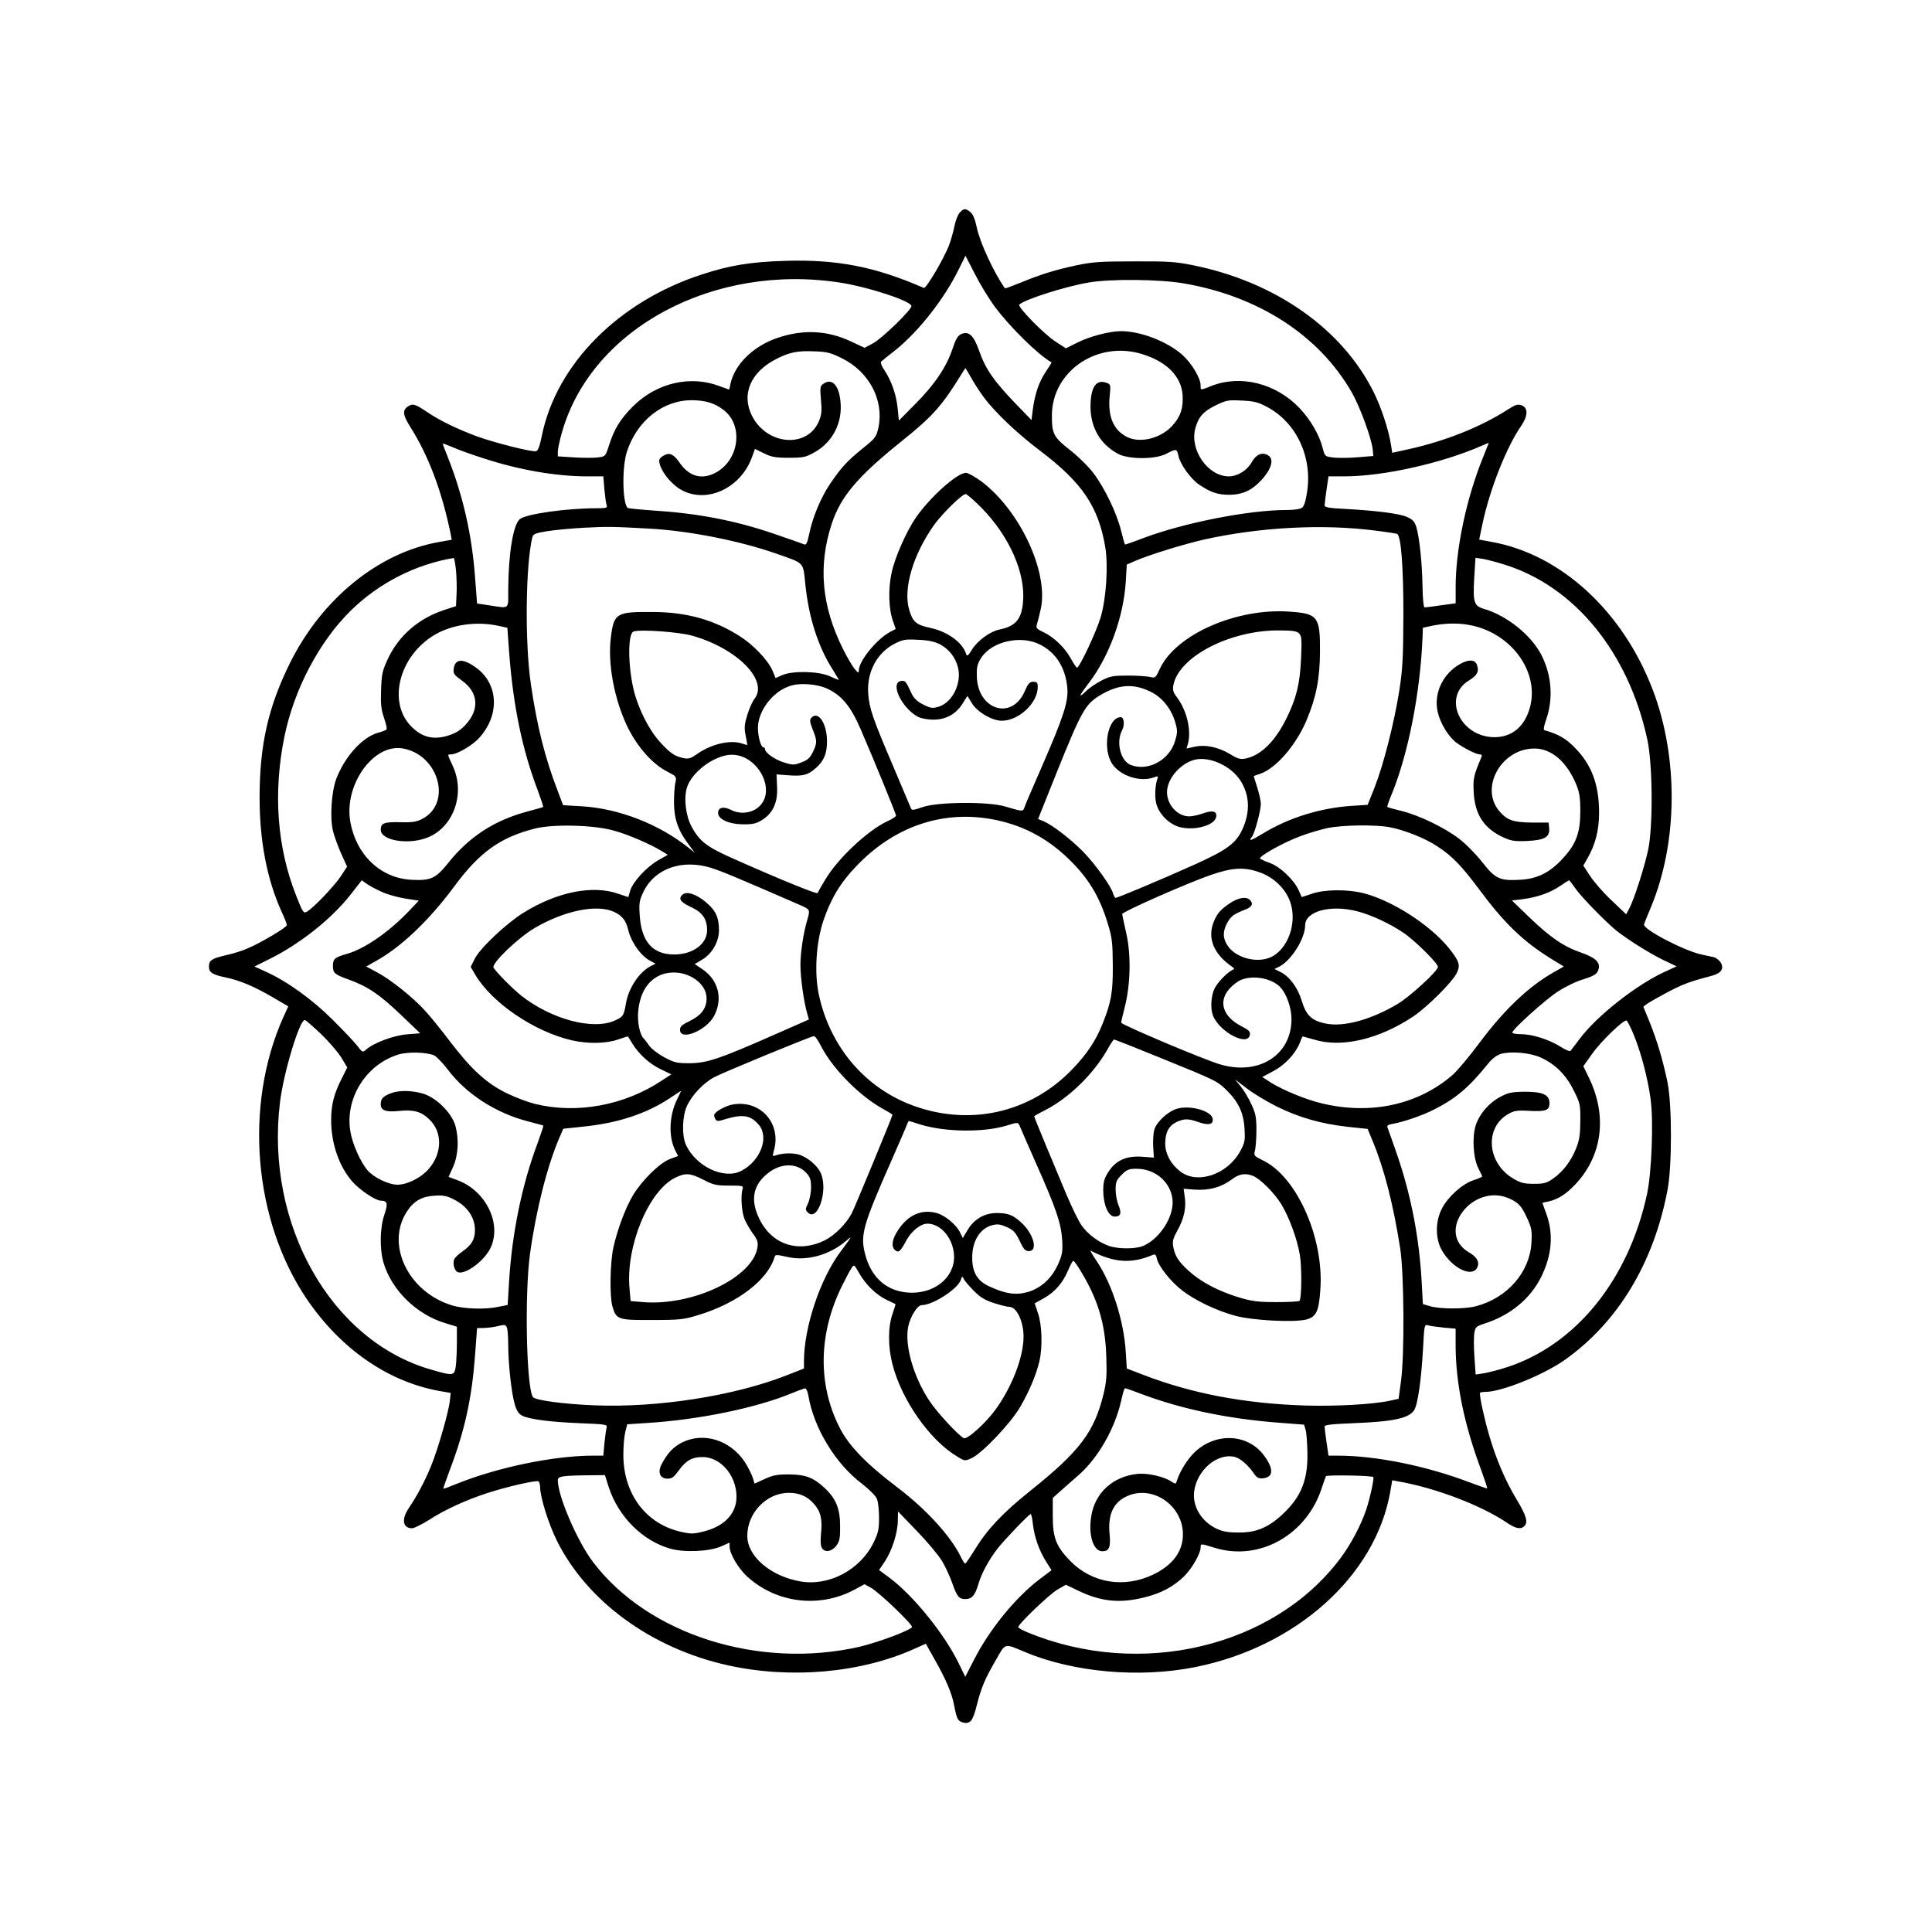 <?xml version="1.0" encoding="UTF-8" standalone="yes"?>
<svg version="1.0" xmlns="http://www.w3.org/2000/svg" width="100mm" height="100mm" viewBox="0 0 1091 1091" preserveAspectRatio="xMidYMid meet">
  <g transform="translate(0,1091) scale(0.1,-0.1)" fill="#000000" stroke="none">
    <path d="M5421 9711 c-11 -11 -25 -45 -31 -78 -7 -32 -20 -80 -30 -106 -29
-77 -131 -249 -143 -243 -275 120 -490 162 -782 153 -198 -6 -314 -25 -475
-78 -468 -153 -818 -506 -900 -909 -12 -60 -22 -86 -33 -88 -26 -5 -236 48
-337 85 -111 42 -205 87 -276 135 -70 47 -83 51 -110 33 -33 -22 -30 -48 15
-119 102 -162 177 -362 226 -602 l6 -32 -68 -12 c-343 -59 -665 -320 -846
-685 -122 -247 -170 -460 -171 -750 -1 -251 41 -469 124 -653 17 -35 30 -70
30 -76 0 -13 -150 -102 -225 -133 -27 -12 -81 -29 -119 -37 -81 -19 -96 -29
-96 -65 0 -33 20 -45 96 -61 77 -16 159 -50 265 -112 l87 -51 -28 -61 c-223
-498 -169 -1146 132 -1591 190 -280 455 -465 744 -519 l69 -12 -4 -39 c-5 -61
-67 -276 -106 -372 -38 -92 -79 -169 -127 -240 -42 -63 -34 -113 19 -113 12 0
54 21 94 46 91 59 209 113 332 153 118 38 275 73 288 66 5 -4 9 -18 9 -32 0
-57 48 -210 96 -306 172 -342 533 -605 964 -701 353 -78 748 -44 1051 92 l67
30 54 -96 c63 -112 94 -186 107 -257 14 -72 20 -84 49 -92 41 -10 56 9 78 98
25 99 46 149 110 259 53 93 44 91 162 41 275 -115 646 -148 962 -85 572 115
1018 516 1101 991 l11 64 37 -7 c210 -37 466 -135 611 -233 48 -33 78 -39 98
-19 22 22 12 58 -42 148 -87 144 -150 311 -194 512 -11 48 -17 90 -14 93 3 3
16 5 30 5 91 0 327 95 449 181 300 213 502 547 580 962 25 132 25 476 0 602
-25 123 -59 237 -101 342 l-36 88 22 17 c13 9 66 39 118 67 87 45 125 59 247
91 53 14 71 41 49 76 -9 13 -26 26 -39 29 -12 3 -43 9 -69 15 -98 21 -332 143
-324 170 2 8 20 53 40 100 151 364 155 843 9 1225 -169 444 -519 765 -910 835
l-70 13 19 91 c41 193 135 431 218 551 39 57 40 102 3 116 -23 8 -34 5 -82
-26 -151 -97 -355 -178 -563 -223 l-86 -19 -7 45 c-13 84 -55 212 -99 300
-179 357 -555 620 -1018 714 -98 20 -142 23 -333 22 -188 0 -235 -3 -325 -22
-122 -26 -202 -51 -319 -99 -46 -19 -84 -33 -86 -31 -61 85 -142 260 -159 343
-10 47 -21 75 -36 87 -28 23 -36 22 -59 -1z m199 -536 c86 -115 246 -272 318
-311 1 -1 -13 -25 -33 -54 -38 -57 -61 -124 -73 -214 l-7 -58 -95 98 c-118
123 -165 191 -200 291 -31 89 -59 116 -103 96 -19 -9 -31 -30 -50 -88 -34
-100 -101 -199 -211 -309 l-90 -91 -7 70 c-8 77 -34 153 -75 215 -16 23 -23
44 -18 48 5 5 42 35 83 67 130 105 274 288 356 456 l37 75 54 -105 c30 -59 81
-142 114 -186z m-875 139 c159 -25 392 -101 402 -131 6 -17 -166 -185 -219
-213 l-46 -24 -79 37 c-133 62 -270 68 -415 18 -135 -46 -239 -149 -263 -258
-3 -18 -7 -33 -8 -33 -1 0 -26 9 -55 20 -164 62 -353 18 -486 -113 -72 -72
-106 -126 -136 -219 -21 -65 -21 -66 -63 -71 -23 -3 -84 -3 -134 0 l-93 6 0
27 c0 15 11 67 25 114 169 583 856 951 1570 840z m1938 -4 c423 -72 765 -293
950 -615 47 -82 113 -262 119 -325 l3 -35 -85 -7 c-47 -4 -108 -5 -137 -2 -51
6 -51 6 -63 51 -19 77 -70 164 -133 230 -133 139 -332 188 -495 124 -65 -26
-62 -26 -62 2 0 41 -50 125 -102 172 -85 76 -236 135 -348 135 -63 0 -174 -29
-243 -63 l-68 -34 -57 37 c-67 43 -218 198 -206 210 30 29 261 103 394 125
122 21 398 18 533 -5z m-1929 -423 c154 -76 238 -236 207 -389 -12 -55 -16
-61 -88 -119 -91 -74 -123 -109 -186 -202 -53 -79 -99 -190 -118 -285 -11 -50
-16 -61 -29 -56 -8 4 -85 31 -170 60 -222 76 -434 116 -692 132 -70 5 -130 11
-134 14 -30 31 -32 235 -3 320 58 174 204 289 367 288 77 -1 127 -16 178 -55
115 -88 88 -286 -48 -356 -76 -39 -146 -19 -198 55 -36 53 -61 64 -96 41 -21
-13 -25 -22 -19 -43 10 -44 57 -105 107 -139 143 -95 349 -8 415 177 l16 45
51 -25 c43 -21 65 -25 141 -25 82 0 95 3 145 31 103 58 159 168 146 288 -9 92
-48 132 -96 99 -19 -13 -20 -21 -14 -92 6 -65 3 -85 -13 -123 -67 -150 -290
-132 -375 31 -64 123 -10 251 138 325 73 37 118 46 211 42 71 -2 92 -7 157
-39z m1697 23 c137 -42 220 -126 227 -230 5 -73 -11 -122 -57 -173 -65 -73
-184 -102 -258 -64 -75 39 -107 113 -97 226 7 68 6 71 -17 79 -59 22 -90 -23
-91 -133 0 -119 55 -214 156 -268 60 -32 212 -32 273 1 55 29 59 28 67 -10 10
-49 70 -133 118 -165 65 -44 107 -58 173 -57 73 1 126 26 179 84 59 65 72 120
35 140 -33 18 -66 4 -91 -41 -26 -46 -80 -79 -129 -79 -118 0 -222 149 -189
271 18 65 44 95 115 130 60 29 70 31 147 27 70 -3 93 -9 145 -37 164 -88 255
-282 224 -480 -7 -49 -17 -80 -28 -88 -10 -8 -47 -13 -87 -13 -215 0 -579 -72
-808 -158 -57 -22 -104 -38 -105 -37 -2 1 -12 37 -23 81 -25 100 -93 240 -156
323 -27 36 -86 94 -131 129 -94 74 -103 92 -103 196 1 251 258 425 511 346z
m-898 -240 c63 -86 191 -208 324 -308 234 -178 325 -312 364 -539 18 -105 6
-290 -25 -397 -25 -84 -120 -286 -134 -286 -4 0 -18 21 -32 46 -32 62 -98 126
-155 153 -41 19 -46 25 -40 44 4 12 14 51 22 87 46 206 -115 554 -333 720 -37
27 -77 50 -89 50 -50 0 -203 -137 -284 -254 -52 -76 -118 -224 -136 -310 -20
-90 -17 -206 8 -274 l15 -44 -31 -16 c-77 -42 -176 -163 -177 -217 -1 -18 -4
-16 -25 9 -13 16 -42 66 -64 110 -122 244 -142 471 -64 709 51 154 146 266
395 466 178 143 226 197 345 390 l15 23 31 -53 c16 -30 48 -79 70 -109z
m-2823 -348 c202 -66 411 -102 586 -102 l91 0 6 -74 c4 -40 9 -80 13 -90 5
-14 -3 -16 -57 -16 -169 0 -396 -32 -433 -61 -38 -30 -65 -195 -66 -401 0
-111 9 -104 -103 -87 l-73 11 -12 156 c-18 236 -68 454 -153 670 -16 40 -29
74 -29 77 0 2 24 -7 53 -19 28 -13 108 -42 177 -64z m5649 16 c-97 -235 -159
-526 -159 -744 l0 -91 -82 -11 c-46 -7 -87 -12 -93 -12 -6 0 -11 47 -12 118
-2 128 -17 275 -35 336 -10 31 -20 42 -53 57 -44 19 -169 35 -347 45 -90 4
-118 9 -118 20 0 7 5 47 11 89 l11 75 89 0 c221 0 552 74 779 174 19 8 36 15
37 16 1 0 -12 -32 -28 -72z m-2837 -295 c158 -161 250 -369 235 -533 -8 -97
-43 -137 -133 -155 -51 -10 -122 -61 -153 -110 -26 -41 -30 -44 -36 -26 -20
63 -105 125 -201 145 -80 17 -100 34 -120 103 -35 119 22 311 141 479 46 64
158 174 178 174 7 0 47 -35 89 -77z m-1877 -118 c225 -12 507 -68 715 -140
167 -59 154 -45 168 -177 19 -186 73 -353 155 -480 20 -32 35 -58 33 -58 -2 0
-25 10 -52 22 -62 28 -208 31 -266 6 l-38 -17 -19 45 c-26 58 -109 145 -186
193 -144 91 -297 134 -485 135 -209 2 -223 -6 -240 -140 -20 -150 19 -356 95
-512 56 -112 139 -206 221 -248 55 -29 55 -29 48 -64 -5 -19 -8 -71 -8 -115 1
-91 24 -157 83 -234 l34 -46 -34 27 c-167 134 -395 223 -606 235 l-103 6 -29
76 c-74 193 -117 363 -153 606 -35 237 -30 673 8 831 5 18 18 24 82 34 42 7
138 16 212 20 132 7 161 6 365 -5z m4099 -11 c65 -8 122 -17 126 -19 22 -14
35 -185 35 -455 -1 -245 -4 -305 -23 -429 -29 -183 -89 -418 -139 -546 l-40
-100 -94 -6 c-174 -12 -350 -67 -491 -152 -73 -45 -92 -51 -68 -22 15 18 50
148 50 186 0 15 -9 56 -20 91 -11 34 -20 64 -20 65 0 1 16 7 35 13 90 30 205
163 264 305 54 129 74 233 75 385 1 198 -12 215 -171 226 -301 22 -645 -130
-734 -324 -23 -50 -25 -52 -54 -45 -16 4 -73 8 -125 8 -84 0 -101 -3 -150 -28
-30 -16 -70 -42 -87 -60 -47 -44 -41 -28 17 48 114 150 194 370 207 567 l6
100 46 20 c81 35 278 96 394 122 313 69 663 88 961 50z m-5189 -226 c4 -40 5
-102 3 -137 l-3 -64 -65 -21 c-144 -47 -256 -143 -318 -273 -33 -71 -37 -87
-40 -178 -3 -82 0 -110 17 -160 11 -32 18 -62 13 -65 -4 -4 -25 -12 -48 -18
-89 -26 -186 -133 -235 -260 -27 -72 -37 -217 -19 -293 7 -30 28 -87 46 -128
l34 -75 -36 -55 c-38 -57 -157 -181 -192 -200 -18 -10 -23 -2 -60 92 -108 274
-130 581 -66 897 55 268 196 535 373 710 159 157 367 263 583 299 3 1 9 -32
13 -71z m5920 34 c396 -123 700 -494 807 -986 31 -139 33 -495 5 -626 -22
-101 -80 -281 -106 -329 l-18 -34 -83 79 c-46 43 -100 105 -121 138 l-38 58
24 42 c44 77 65 158 65 257 0 160 -43 273 -139 369 -50 51 -91 74 -168 96 -9
2 -6 19 8 60 41 118 32 249 -26 364 -57 112 -194 223 -323 261 -59 17 -65 37
-57 176 l7 113 42 -6 c22 -4 77 -18 121 -32z m-5685 -345 l55 -12 11 -150 c23
-296 74 -541 161 -769 18 -49 32 -91 30 -93 -2 -2 -39 -12 -83 -24 -191 -50
-335 -143 -457 -297 -68 -84 -96 -96 -206 -90 -173 10 -310 141 -343 328 -36
207 129 440 294 414 205 -34 283 -309 113 -398 -33 -17 -55 -21 -124 -19 -92
2 -111 -5 -111 -43 0 -58 144 -85 252 -48 155 52 229 248 155 408 -32 69 -32
66 -9 66 33 0 120 51 157 92 117 128 111 302 -13 395 -76 57 -124 55 -130 -5
-3 -26 3 -34 42 -62 98 -67 107 -167 22 -256 -30 -31 -56 -46 -99 -59 -82 -24
-144 -8 -203 51 -138 137 -71 401 132 520 97 57 232 76 354 51z m5491 3 c241
-46 401 -277 334 -480 -33 -100 -102 -153 -197 -153 -195 2 -295 229 -142 321
46 28 58 51 44 88 -13 34 -55 31 -112 -6 -88 -59 -132 -164 -109 -262 14 -62
60 -137 104 -171 42 -31 112 -67 133 -67 11 0 14 -5 9 -17 -44 -104 -47 -119
-43 -198 7 -125 58 -203 166 -253 46 -21 65 -24 137 -21 98 5 128 22 123 73
l-3 31 -95 0 c-106 1 -139 13 -184 65 -112 134 14 355 201 353 95 -1 181 -75
234 -203 18 -44 23 -75 23 -150 0 -122 -23 -187 -101 -270 -71 -77 -140 -112
-236 -118 -117 -7 -143 4 -218 101 -36 45 -94 104 -130 131 -83 63 -223 131
-323 156 -44 11 -81 21 -82 23 -2 2 10 37 27 77 92 228 159 567 172 880 l2 55
55 12 c71 14 144 16 211 3z m-4391 -60 c255 -73 432 -254 350 -357 -11 -14
-29 -54 -40 -90 -16 -52 -18 -72 -10 -114 6 -29 10 -53 10 -55 0 -2 -12 1 -26
6 -63 24 -171 1 -252 -54 -42 -30 -54 -33 -83 -27 -51 12 -69 24 -126 84 -55
58 -109 155 -142 256 -44 134 -51 363 -13 375 42 13 259 -3 332 -24z m3426 13
c14 -15 16 -33 11 -142 -6 -141 -26 -223 -82 -337 -65 -132 -147 -212 -234
-228 -27 -5 -44 0 -84 25 -66 40 -141 56 -201 42 l-46 -10 8 26 c21 76 -6 190
-63 265 -20 26 -24 40 -19 67 30 158 312 307 586 309 87 0 110 -3 124 -17z
m-2029 -61 c50 -26 87 -72 102 -128 24 -91 -30 -201 -109 -225 -34 -10 -44 -9
-86 12 -35 18 -53 35 -67 64 -31 67 -34 70 -52 70 -75 0 -8 -151 89 -203 18
-9 55 -16 86 -16 71 0 128 31 165 90 l28 44 27 -44 c32 -49 113 -96 167 -96
96 0 203 100 203 190 0 25 -4 30 -25 30 -21 0 -29 -9 -49 -55 -74 -167 -269
-102 -270 91 -1 49 4 68 26 101 61 92 224 128 331 73 90 -45 143 -130 154
-242 7 -80 -20 -163 -145 -450 -49 -112 -93 -214 -97 -227 -8 -25 -8 -25 -110
5 -93 28 -376 26 -463 -3 -58 -20 -64 -20 -69 -5 -4 10 -48 114 -98 232 -116
271 -136 329 -142 411 -10 122 49 233 149 284 47 24 62 26 133 22 56 -2 92
-10 122 -25z m-633 -252 c81 -39 131 -100 187 -230 77 -178 199 -477 199 -486
0 -5 -22 -19 -48 -31 -112 -52 -283 -212 -354 -334 -21 -34 -39 -67 -41 -72
-2 -8 -192 68 -462 188 -164 72 -204 102 -250 188 -33 60 -45 163 -25 222 26
80 135 166 228 181 166 26 295 -214 163 -303 -40 -27 -98 -30 -142 -7 -43 22
-74 15 -74 -16 0 -37 62 -65 146 -65 54 0 72 5 106 27 60 39 86 100 81 187
l-3 68 66 -5 c85 -6 110 1 155 40 47 41 64 83 64 152 0 99 -48 173 -87 134
-12 -13 -11 -21 6 -67 26 -64 26 -77 1 -128 -15 -32 -29 -45 -64 -58 -41 -16
-48 -16 -98 -1 -52 16 -108 55 -108 76 0 5 -4 10 -9 10 -14 0 -31 59 -31 110
0 92 79 200 174 234 57 22 158 15 220 -14z m1823 -16 c65 -31 117 -96 139
-171 14 -48 14 -58 0 -106 -31 -108 -152 -175 -250 -137 -58 22 -85 128 -50
195 16 30 12 75 -7 75 -74 0 -106 -178 -48 -264 45 -68 159 -104 234 -76 22 8
26 8 22 -4 -14 -37 -18 -106 -7 -146 16 -58 72 -114 130 -130 85 -23 201 9
208 58 5 32 -22 38 -77 18 -25 -9 -59 -16 -76 -16 -66 0 -125 66 -125 137 1
76 75 162 157 183 83 20 203 -34 257 -117 54 -83 57 -180 10 -280 -37 -77 -86
-113 -272 -197 -176 -79 -429 -186 -442 -186 -4 0 -10 10 -14 23 -10 41 -104
171 -173 241 -72 72 -170 147 -221 169 l-30 12 102 255 c144 358 165 395 252
446 102 60 185 65 281 18z m-902 -719 c167 -29 309 -101 433 -219 116 -111
181 -216 228 -373 24 -77 27 -106 28 -233 1 -154 -9 -209 -58 -332 -38 -94
-86 -167 -166 -251 -242 -256 -597 -333 -928 -201 -261 105 -449 335 -509 622
-25 122 -14 291 26 411 41 123 97 217 185 308 210 222 480 317 761 268z
m-2130 -65 c78 -21 207 -76 273 -117 l33 -20 -54 -31 c-65 -37 -143 -121 -158
-171 l-11 -37 -57 19 c-145 51 -347 10 -536 -108 -98 -61 -247 -202 -275 -261
l-22 -44 25 -43 c94 -160 334 -323 547 -372 89 -20 193 -19 260 5 30 10 55 18
56 17 1 -1 13 -20 26 -42 38 -60 96 -113 161 -144 l58 -28 -54 -35 c-210 -140
-479 -190 -715 -132 -37 9 -108 35 -157 59 -115 55 -202 134 -324 294 -49 65
-113 144 -142 175 -67 74 -195 176 -271 216 l-60 32 51 29 c142 77 302 229
443 419 146 198 260 280 458 331 104 26 329 21 445 -11z m4381 19 c82 -15 201
-62 270 -108 82 -53 136 -108 235 -241 144 -194 250 -296 408 -394 l72 -44
-53 -30 c-146 -82 -284 -214 -425 -403 -55 -74 -123 -155 -151 -180 -195 -168
-461 -226 -737 -160 -92 22 -218 74 -289 118 l-48 31 62 33 c66 35 125 98 150
160 7 19 14 35 15 36 0 1 29 -7 64 -17 156 -49 369 1 563 131 76 51 216 190
242 240 25 47 18 70 -43 146 -107 131 -318 267 -481 309 -91 23 -220 22 -292
-3 l-57 -19 -18 40 c-26 57 -103 131 -160 152 -26 9 -52 21 -57 25 -13 11 136
94 230 128 45 17 113 37 151 45 82 17 267 20 349 5z m-3830 -230 c58 -18 153
-58 507 -212 51 -23 52 -25 37 -77 -23 -76 -40 -189 -40 -260 0 -71 19 -208
39 -276 l9 -31 -209 -92 c-293 -129 -365 -154 -464 -155 -73 0 -86 3 -143 33
-35 19 -73 48 -85 65 -12 17 -27 37 -34 44 -21 22 -35 95 -29 152 10 105 56
177 131 206 114 43 255 -32 255 -135 0 -54 -30 -95 -94 -126 -44 -21 -56 -32
-56 -50 0 -66 150 -4 193 79 50 96 24 200 -64 261 l-46 31 39 23 c58 33 98
102 98 168 0 71 -18 111 -71 156 -56 48 -113 67 -136 44 -24 -23 -10 -42 51
-70 62 -29 89 -67 89 -130 0 -78 -81 -137 -186 -137 -123 0 -187 74 -195 228
-4 63 -1 79 22 127 64 131 218 185 382 134z m3097 -25 c80 -28 146 -92 172
-165 44 -122 -15 -279 -118 -318 -79 -30 -191 3 -234 68 -29 42 -29 82 -2 131
22 38 34 47 102 74 38 15 46 33 25 54 -20 20 -62 14 -109 -16 -54 -36 -74 -57
-94 -105 -39 -93 -2 -184 101 -255 15 -10 16 -14 6 -18 -30 -13 -84 -69 -103
-105 -20 -41 -25 -112 -10 -152 36 -95 199 -180 209 -110 3 18 -7 27 -46 47
-106 54 -134 139 -70 212 18 20 47 43 65 50 71 30 178 9 225 -43 34 -38 61
-115 61 -178 0 -204 -186 -321 -405 -255 -91 27 -536 215 -556 234 -2 2 7 41
19 87 33 127 37 297 9 419 -12 52 -22 101 -23 108 -2 12 364 174 503 222 120
41 186 45 273 14z m-4958 -110 c31 -15 91 -31 133 -38 l77 -12 -58 -61 c-111
-116 -246 -210 -346 -239 -71 -20 -81 -29 -81 -69 0 -40 9 -48 93 -78 104 -38
171 -83 290 -197 l110 -105 -76 -6 c-77 -7 -187 -48 -231 -87 -18 -16 -20 -15
-49 23 -17 22 -79 87 -137 145 -113 113 -256 217 -375 271 l-68 31 84 42 c172
85 350 226 457 362 l65 83 28 -20 c15 -11 53 -31 84 -45z m6742 18 c31 -45
166 -184 228 -235 62 -50 186 -128 263 -166 l80 -38 -70 -32 c-161 -75 -382
-249 -478 -378 -24 -32 -47 -62 -51 -67 -4 -5 -31 6 -58 24 -64 40 -158 70
-222 70 -27 0 -49 4 -49 9 0 18 183 183 256 231 43 28 106 59 146 70 53 17 72
27 81 46 20 45 -7 74 -93 104 -99 34 -174 85 -294 200 l-98 95 58 7 c85 11
156 36 211 73 26 18 50 33 53 34 3 0 19 -21 37 -47z m-5430 -131 c45 -21 67
-48 79 -96 17 -75 72 -153 128 -182 l28 -15 -28 -14 c-65 -34 -124 -123 -139
-209 -12 -70 -16 -77 -63 -98 -124 -56 -359 7 -529 141 -51 41 -142 133 -156
158 -13 23 140 170 233 224 168 98 349 135 447 91z m4197 3 c79 -20 188 -71
262 -122 63 -42 194 -172 194 -192 0 -23 -157 -167 -227 -209 -151 -90 -306
-132 -407 -111 -79 16 -110 46 -135 128 -22 75 -71 140 -122 164 l-32 16 30
15 c66 35 143 158 143 231 0 80 143 119 294 80z m-5851 -693 c45 -44 97 -104
115 -134 l33 -55 -32 -64 c-43 -84 -59 -148 -59 -233 0 -133 45 -263 121 -349
41 -46 130 -106 159 -106 38 -1 42 -15 21 -78 -26 -75 -28 -195 -5 -273 45
-153 185 -291 346 -340 l68 -21 0 -88 c0 -48 -3 -108 -6 -134 -8 -56 -14 -57
-140 -20 -565 162 -937 820 -853 1509 20 166 110 465 140 465 5 0 46 -36 92
-79z m7415 -10 c41 -102 77 -241 93 -358 17 -127 6 -412 -20 -535 -104 -482
-398 -848 -786 -977 -49 -16 -111 -32 -136 -36 l-46 -7 -7 101 c-4 56 -4 117
0 136 5 31 11 36 58 51 146 47 259 141 320 265 61 125 70 246 25 363 -10 28
-19 52 -19 53 0 1 15 5 33 8 55 12 100 41 153 97 151 160 181 382 80 595 l-35
72 49 69 c50 71 177 194 195 189 5 -2 25 -41 43 -86z m-4593 -56 c64 -126 215
-281 348 -355 31 -17 57 -33 57 -35 0 -8 -212 -521 -230 -556 -32 -61 -96
-125 -154 -154 -148 -72 -296 -24 -367 120 -54 109 -37 195 50 262 72 56 161
56 213 1 23 -25 28 -39 28 -84 0 -29 -8 -69 -17 -89 -16 -33 -16 -37 -1 -52
55 -55 115 123 74 220 -18 44 -77 94 -128 108 -39 10 -95 7 -132 -7 -13 -5
-14 -1 -6 28 44 151 -72 285 -226 262 -43 -6 -104 -39 -111 -59 -1 -5 2 -17 7
-25 8 -12 15 -13 52 -1 102 31 147 24 193 -31 60 -71 9 -204 -99 -260 -99 -51
-260 27 -314 151 -22 52 -19 155 6 213 28 63 95 134 157 166 56 29 543 230
561 231 7 1 24 -24 39 -54z m1921 -70 c315 -128 318 -129 374 -185 64 -63 94
-128 98 -217 4 -63 1 -77 -24 -123 -73 -134 -245 -191 -342 -113 -52 42 -82
98 -82 156 0 61 20 100 64 121 43 20 67 20 125 -1 56 -19 84 -13 79 19 -6 44
-123 78 -198 58 -52 -14 -115 -71 -131 -117 -6 -19 -9 -63 -7 -98 l4 -62 -67
5 c-89 6 -149 -21 -190 -86 -24 -38 -29 -57 -29 -106 1 -82 29 -146 65 -146
34 0 40 19 21 65 -9 21 -16 60 -16 87 0 43 4 54 34 84 30 30 40 34 85 34 111
0 202 -85 203 -190 0 -93 -78 -208 -167 -246 -45 -18 -141 -18 -195 1 -56 20
-115 64 -151 113 -16 22 -57 105 -90 184 -69 163 -179 429 -179 434 0 2 30 19
68 38 131 69 266 201 343 335 18 33 37 61 40 61 4 0 123 -47 265 -105z m-4104
15 c14 -7 50 -44 79 -83 103 -135 268 -242 449 -289 47 -12 86 -23 88 -24 2
-1 -12 -44 -31 -96 -91 -241 -147 -519 -163 -797 l-7 -120 -49 -10 c-78 -17
-199 -13 -267 8 -246 76 -374 343 -254 528 38 60 85 87 157 91 52 3 69 0 116
-25 70 -37 112 -99 112 -168 0 -55 -19 -86 -72 -123 -22 -15 -42 -35 -46 -45
-8 -26 3 -64 21 -71 43 -16 152 65 186 139 64 138 -30 325 -192 382 l-46 17
25 55 c30 66 35 158 13 236 -21 71 -108 157 -181 179 -68 20 -140 20 -187 1
-42 -18 -53 -30 -53 -62 0 -33 30 -44 98 -37 84 9 127 -1 172 -43 79 -71 80
-193 1 -284 -42 -49 -120 -89 -177 -89 -50 0 -135 41 -170 83 -39 47 -83 145
-95 215 -33 186 85 378 267 436 55 18 163 15 206 -4z m6251 -13 c82 -38 141
-98 184 -185 36 -72 38 -81 37 -172 0 -74 -5 -108 -23 -153 -28 -72 -74 -133
-130 -172 -37 -26 -51 -30 -109 -30 -55 0 -75 5 -114 28 -150 87 -167 286 -33
365 35 20 50 23 121 19 94 -5 114 3 114 43 0 48 -37 65 -140 65 -72 -1 -93 -5
-136 -28 -64 -33 -118 -95 -140 -160 -22 -67 -15 -186 14 -244 12 -23 22 -44
22 -47 0 -2 -22 -12 -50 -21 -63 -21 -143 -93 -177 -159 -39 -74 -38 -173 0
-238 62 -106 180 -158 202 -88 9 27 -8 54 -50 78 -193 114 23 398 230 303 51
-23 68 -42 101 -115 23 -51 26 -67 22 -135 -10 -166 -136 -310 -312 -357 -62
-17 -206 -17 -261 0 l-40 12 -7 129 c-14 246 -59 481 -137 710 -27 77 -51 147
-55 156 -6 13 1 18 31 23 60 11 163 46 228 79 124 62 198 124 307 259 25 31
49 49 75 57 59 16 166 6 226 -22z m-1490 -277 c126 -62 248 -96 396 -113 l114
-12 29 -70 c65 -156 117 -361 155 -605 22 -147 25 -604 4 -752 l-13 -97 -50
-11 c-99 -21 -305 -32 -478 -27 -342 11 -638 67 -916 174 l-91 35 -6 96 c-11
174 -77 381 -163 509 -24 36 -40 63 -36 61 132 -69 231 -76 353 -24 12 5 18 0
22 -22 9 -42 79 -131 145 -181 72 -55 193 -113 297 -141 98 -27 335 -39 403
-21 55 15 70 47 78 169 21 290 -132 635 -322 728 -53 26 -55 28 -47 58 4 17 8
69 8 116 0 71 -5 94 -28 143 -14 32 -41 77 -59 100 l-33 41 68 -52 c37 -28
113 -74 170 -102z m-3389 43 c-46 -93 -50 -214 -10 -291 l15 -30 -46 -17 c-58
-22 -156 -119 -207 -202 -44 -73 -90 -197 -112 -297 -19 -84 -22 -274 -6 -332
22 -76 31 -79 226 -78 157 0 178 3 260 28 220 67 391 197 430 327 4 15 10 15
68 2 110 -27 241 9 335 89 39 34 36 29 -29 -58 -116 -154 -208 -428 -208 -621
l0 -41 -102 -40 c-294 -115 -726 -182 -1078 -168 -179 7 -339 29 -351 47 -37
60 -47 583 -16 809 35 251 97 494 166 656 l22 50 113 12 c194 20 350 71 483
157 37 25 68 45 69 45 1 0 -10 -21 -22 -47z m1373 -143 c139 -43 358 -46 488
-6 64 20 64 20 75 -6 5 -13 47 -109 93 -213 112 -252 139 -333 145 -426 4 -67
1 -83 -23 -138 -36 -80 -96 -135 -171 -157 -67 -19 -125 -11 -216 31 -69 31
-98 80 -98 163 0 94 43 164 112 183 32 8 46 6 83 -10 38 -17 49 -29 73 -78 22
-48 32 -58 52 -58 54 0 26 101 -46 164 -46 41 -73 51 -136 51 -68 0 -129 -35
-164 -96 l-27 -45 -15 30 c-21 45 -85 98 -133 111 -84 23 -160 -10 -216 -94
-36 -52 -42 -96 -18 -116 20 -16 29 -8 64 57 29 52 80 93 118 93 71 0 137 -72
149 -162 17 -125 -91 -229 -239 -228 -134 2 -228 81 -263 223 -26 105 -11 159
156 537 42 96 80 183 83 193 4 9 8 17 9 17 2 0 31 -9 65 -20z m-1225 -312 c56
-29 72 -33 145 -33 78 0 82 -1 76 -20 -11 -36 -5 -130 11 -168 8 -21 30 -58
47 -82 27 -37 31 -50 26 -81 -28 -169 -366 -330 -646 -307 l-70 6 -6 71 c-22
237 107 550 257 625 58 29 87 27 160 -11z m3103 22 c40 -15 122 -97 161 -161
44 -73 88 -192 104 -284 12 -71 11 -247 -2 -261 -4 -4 -63 -7 -130 -7 -104 0
-137 4 -213 27 -115 35 -214 87 -282 149 -59 54 -78 84 -88 138 -5 30 -1 46
24 91 37 65 51 129 41 191 l-6 44 66 -5 c79 -5 148 14 206 58 41 31 75 37 119
20z m-966 -548 c92 -154 132 -289 138 -467 4 -108 2 -145 -15 -216 -52 -214
-134 -324 -412 -546 -155 -124 -243 -217 -311 -327 -29 -47 -55 -86 -59 -86
-3 0 -14 17 -24 38 -56 116 -195 269 -359 393 -173 131 -273 234 -324 334
-127 247 -122 537 15 810 19 38 41 80 50 93 15 23 15 23 44 -28 37 -65 97
-123 156 -151 26 -12 48 -23 49 -23 1 -1 -7 -26 -17 -56 -26 -74 -26 -185 0
-285 52 -202 211 -429 367 -521 41 -25 43 -25 80 -8 59 27 221 197 274 289 52
89 92 186 109 260 18 78 14 204 -8 268 l-19 57 52 29 c63 36 107 87 137 158
12 29 25 53 29 53 5 0 26 -30 48 -68z m-607 -104 c36 -36 62 -51 113 -67 37
-12 75 -21 85 -21 41 0 80 -82 80 -167 0 -114 -62 -278 -156 -410 -56 -78
-163 -175 -182 -164 -34 19 -148 143 -192 208 -92 137 -143 318 -121 423 12
57 52 120 76 120 63 0 205 92 221 143 7 22 7 22 18 2 6 -11 32 -41 58 -67z
m-2638 -210 c3 -13 6 -55 6 -94 0 -103 18 -270 36 -331 11 -39 22 -56 42 -67
41 -21 159 -36 330 -43 150 -6 153 -7 147 -27 -3 -12 -8 -51 -12 -88 l-6 -68
-57 0 c-222 0 -541 -66 -773 -160 -39 -16 -72 -28 -73 -27 -2 2 15 49 36 106
84 220 124 404 142 639 l12 162 41 1 c22 1 54 5 70 9 48 12 52 11 59 -12z
m5289 5 l67 -6 0 -101 c1 -209 49 -444 145 -699 20 -55 35 -100 33 -102 -2 -1
-48 15 -104 36 -243 92 -526 149 -740 149 l-52 0 -11 75 c-6 42 -11 82 -11 89
0 10 37 14 158 19 229 9 317 27 348 74 20 32 40 169 50 348 7 133 7 136 28
131 12 -4 51 -9 89 -13z m-3588 -385 c31 -183 153 -384 303 -497 41 -32 76
-67 84 -85 7 -17 12 -66 12 -108 0 -65 -5 -86 -32 -141 -76 -153 -252 -246
-414 -217 -168 30 -298 142 -298 257 0 130 108 242 233 243 62 0 105 -19 144
-63 38 -43 48 -87 39 -171 -4 -44 -2 -67 7 -80 18 -25 56 -17 81 17 17 24 21
42 20 110 0 99 -24 156 -89 216 -63 58 -106 74 -200 75 -66 0 -90 -4 -137 -26
l-57 -26 -11 36 c-7 20 -27 60 -46 89 -83 122 -231 167 -351 108 -52 -26 -85
-62 -117 -124 -24 -46 -9 -81 34 -81 25 0 36 9 65 49 39 54 75 74 135 73 109
-2 199 -120 188 -244 -9 -84 -73 -147 -180 -175 -57 -15 -75 -16 -124 -5 -204
42 -334 213 -334 438 0 47 5 104 11 128 l11 43 106 7 c298 18 626 86 827 170
33 14 65 25 72 26 6 0 14 -19 18 -42z m1892 6 c221 -82 475 -135 752 -157
l155 -12 9 -30 c5 -16 9 -75 10 -130 3 -152 -36 -248 -138 -344 -81 -76 -150
-106 -250 -105 -63 0 -90 5 -128 23 -86 42 -136 129 -123 214 19 118 128 210
225 191 33 -7 81 -48 114 -98 15 -21 25 -26 49 -24 60 6 62 54 5 130 -90 120
-265 131 -386 22 -42 -38 -89 -112 -106 -168 -5 -17 -7 -17 -29 -3 -43 29
-136 50 -192 44 -140 -14 -241 -107 -262 -240 -17 -107 12 -197 63 -197 38 0
48 23 41 95 -11 111 20 181 98 216 144 66 316 -52 316 -216 0 -97 -59 -175
-171 -228 -162 -76 -340 -47 -462 75 -82 83 -102 132 -102 256 l0 103 41 37
c23 20 72 63 108 95 107 95 200 257 236 412 16 68 18 75 26 75 3 0 49 -16 101
-36z m-3019 -523 c54 -165 189 -301 346 -346 80 -23 222 -17 289 13 l47 21 0
-22 c0 -41 50 -126 103 -173 164 -147 404 -176 600 -72 l59 32 36 -20 c42 -22
232 -203 232 -221 0 -16 -186 -86 -295 -112 -568 -130 -1195 68 -1506 478 -89
117 -199 373 -199 462 0 22 22 26 161 28 l105 1 22 -69z m4317 58 c6 -6 -19
-122 -40 -184 -29 -86 -87 -197 -146 -275 -376 -502 -1130 -681 -1766 -418
-29 12 -53 25 -53 30 0 17 178 187 222 212 l47 27 73 -35 c127 -61 234 -71
372 -36 96 24 162 60 223 119 45 45 93 128 93 164 0 21 1 21 78 -3 252 -79
522 72 607 340 10 30 20 59 23 64 5 8 258 4 267 -5z m-2436 -473 c19 -31 44
-86 57 -122 28 -80 39 -94 75 -94 37 0 55 20 74 85 17 59 58 135 108 200 39
50 178 195 187 195 4 0 10 -27 13 -59 8 -70 36 -150 76 -212 l29 -46 -69 -52
c-136 -104 -282 -283 -370 -456 l-48 -94 -36 74 c-81 168 -262 391 -397 489
l-54 40 33 49 c40 60 73 162 73 231 l1 51 107 -111 c59 -61 122 -137 141 -168z"/>
  </g>
</svg>